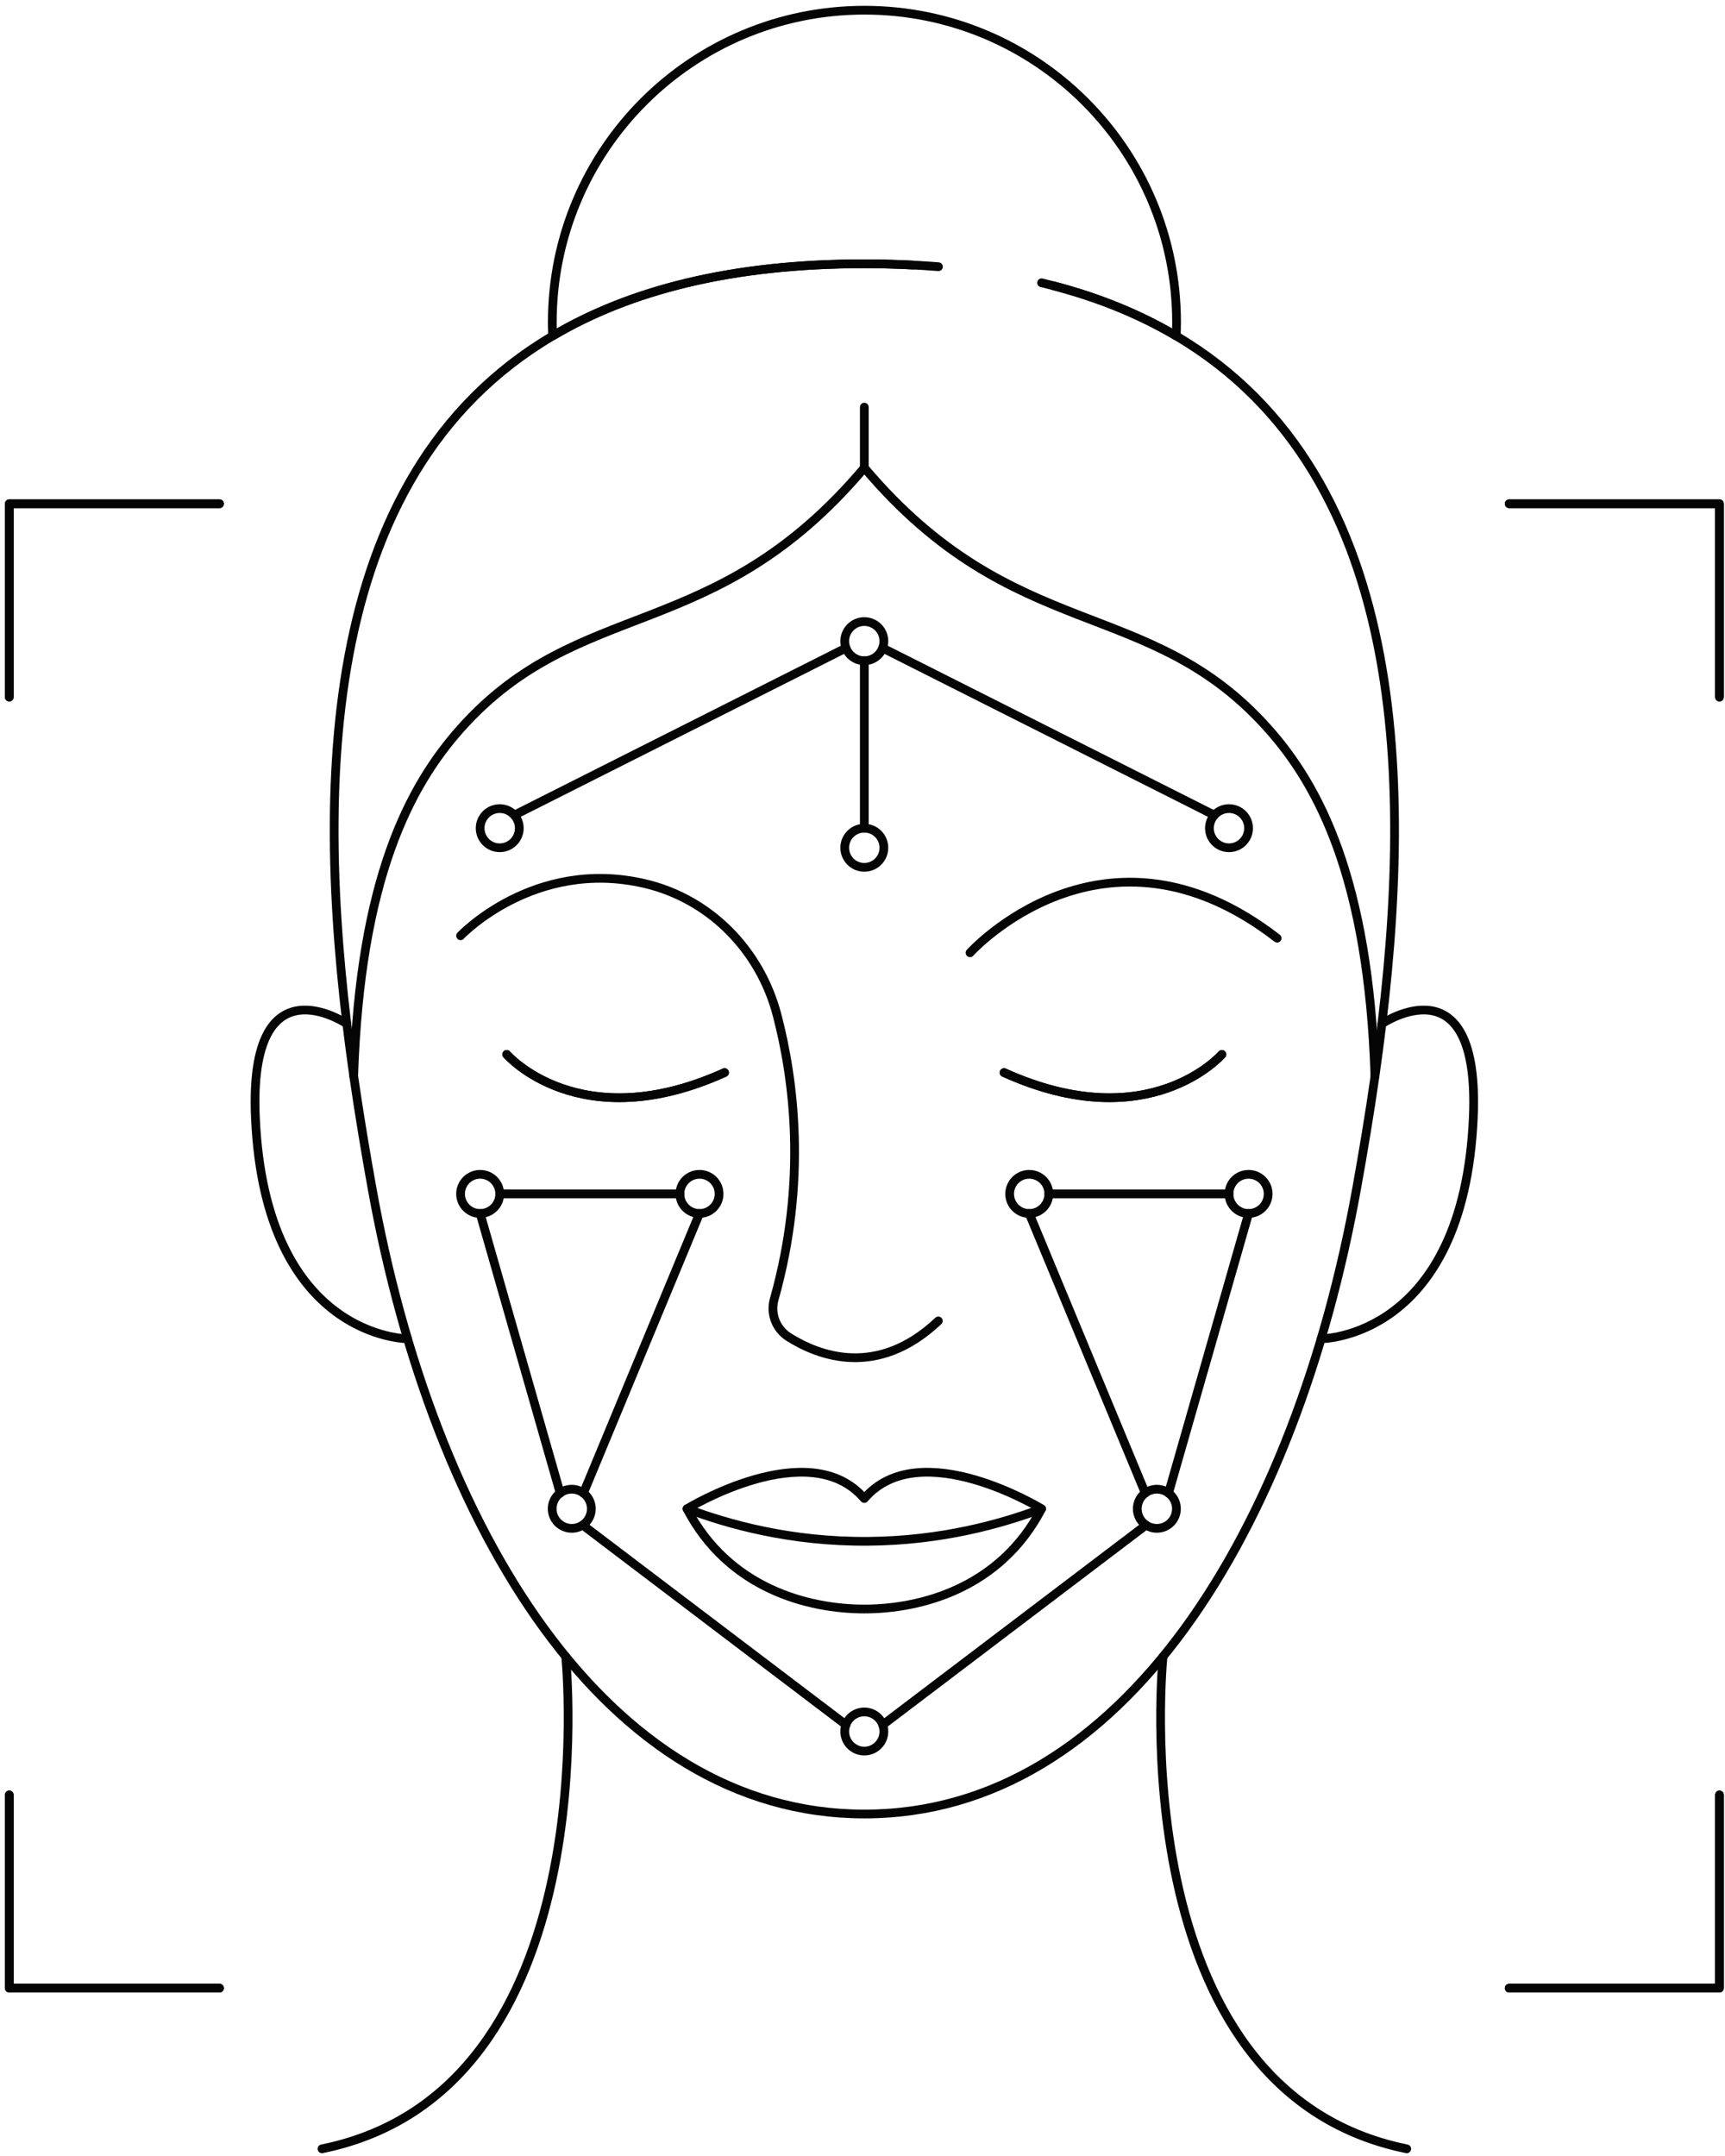 <svg xmlns="http://www.w3.org/2000/svg" width="148" height="185" viewBox="0 0 148 185" fill="none"><path d="M58.944 129.465C62.524 130.815 67.904 132.315 74.504 132.255C80.764 132.205 85.874 130.775 89.364 129.465" stroke="#050505" stroke-width="0.75" stroke-linecap="round" stroke-linejoin="round"></path><path d="M74.154 128.585C69.424 123.035 58.944 129.465 58.944 129.465C62.504 136.295 69.324 138.065 74.154 138.065C78.984 138.065 85.804 136.295 89.364 129.465C89.364 129.465 78.894 123.035 74.154 128.585Z" stroke="#050505" stroke-width="0.75" stroke-linecap="round" stroke-linejoin="round"></path><path d="M89.365 24.265C93.795 25.325 97.625 26.875 100.915 28.825C121.375 40.935 121.355 68.655 117.975 92.315C117.495 95.645 116.955 98.885 116.395 101.985C111.145 131.155 96.345 155.655 74.165 155.655C51.985 155.655 37.175 131.155 31.925 101.985C31.365 98.885 30.825 95.645 30.345 92.325C26.965 68.645 26.945 40.925 47.415 28.825C54.015 24.915 62.735 22.635 74.165 22.635C76.385 22.635 78.495 22.725 80.515 22.885" stroke="#050505" stroke-width="0.75" stroke-linecap="round" stroke-linejoin="round"></path><path d="M78.325 22.745C76.975 22.675 75.595 22.635 74.165 22.635C62.735 22.635 54.015 24.915 47.415 28.825C47.395 28.435 47.385 28.045 47.385 27.655C47.385 12.865 59.375 0.875 74.165 0.875C88.955 0.875 100.945 12.865 100.945 27.655C100.945 28.045 100.935 28.435 100.915 28.825C97.875 27.025 94.385 25.565 90.395 24.525" stroke="#050505" stroke-width="0.75" stroke-linecap="round" stroke-linejoin="round"></path><path d="M29.754 87.844C29.754 87.844 21.294 82.115 21.914 95.934C22.764 114.875 34.964 114.875 34.964 114.875" stroke="#050505" stroke-width="0.75" stroke-linecap="round" stroke-linejoin="round"></path><path d="M118.564 87.844C118.564 87.844 127.024 82.115 126.404 95.934C125.554 114.875 113.354 114.875 113.354 114.875" stroke="#050505" stroke-width="0.75" stroke-linecap="round" stroke-linejoin="round"></path><path d="M39.515 80.295C39.515 80.295 45.825 73.605 55.305 75.815C60.895 77.115 65.205 81.515 66.665 87.075C68.125 92.635 69.265 101.415 66.425 111.485C66.075 112.715 66.575 114.035 67.665 114.725C70.245 116.355 75.275 118.285 80.505 113.345" stroke="#050505" stroke-width="0.75" stroke-linecap="round" stroke-linejoin="round"></path><path d="M83.225 81.755C83.225 81.755 94.725 68.995 109.575 80.505" stroke="#050505" stroke-width="0.75" stroke-linecap="round" stroke-linejoin="round"></path><path d="M43.475 90.475C43.475 90.475 49.705 97.675 62.165 92.035" stroke="#050505" stroke-width="0.75" stroke-linecap="round" stroke-linejoin="round"></path><path d="M104.835 90.475C104.835 90.475 98.605 97.675 86.144 92.035" stroke="#050505" stroke-width="0.75" stroke-linecap="round" stroke-linejoin="round"></path><path d="M43.475 90.475C43.475 90.475 49.705 97.675 62.165 92.035" stroke="#050505" stroke-width="0.75" stroke-linecap="round" stroke-linejoin="round"></path><path d="M104.835 90.475C104.835 90.475 98.605 97.675 86.144 92.035" stroke="#050505" stroke-width="0.75" stroke-linecap="round" stroke-linejoin="round"></path><path d="M74.155 34.935V40.145C61.265 55.415 49.765 51.025 39.515 62.525C35.165 67.405 30.895 75.375 30.345 92.335" stroke="#050505" stroke-width="0.75" stroke-linecap="round" stroke-linejoin="round"></path><path d="M74.155 40.135C87.045 55.405 98.545 51.015 108.795 62.515C113.145 67.395 117.415 75.365 117.965 92.325" stroke="#050505" stroke-width="0.75" stroke-linecap="round" stroke-linejoin="round"></path><path d="M48.535 142.145C48.535 142.145 52.325 179.365 27.625 184.385" stroke="#050505" stroke-width="0.75" stroke-linecap="round" stroke-linejoin="round"></path><path d="M99.785 142.145C99.785 142.145 95.995 179.365 120.695 184.385" stroke="#050505" stroke-width="0.75" stroke-linecap="round" stroke-linejoin="round"></path><path d="M0.795 59.815V43.225H18.835" stroke="#050505" stroke-width="0.75" stroke-linecap="round" stroke-linejoin="round"></path><path d="M0.795 59.815V43.225H18.835" stroke="#050505" stroke-width="0.75" stroke-linecap="round" stroke-linejoin="round"></path><path d="M147.524 59.815V43.225H129.484" stroke="#050505" stroke-width="0.75" stroke-linecap="round" stroke-linejoin="round"></path><path d="M147.524 59.815V43.225H129.484" stroke="#050505" stroke-width="0.75" stroke-linecap="round" stroke-linejoin="round"></path><path d="M0.795 154.015V170.595H18.835" stroke="#050505" stroke-width="0.75" stroke-linecap="round" stroke-linejoin="round"></path><path d="M0.795 154.015V170.595H18.835" stroke="#050505" stroke-width="0.75" stroke-linecap="round" stroke-linejoin="round"></path><path d="M147.524 154.015V170.595H129.484" stroke="#050505" stroke-width="0.75" stroke-linecap="round" stroke-linejoin="round"></path><path d="M147.524 154.015V170.595H129.484" stroke="#050505" stroke-width="0.75" stroke-linecap="round" stroke-linejoin="round"></path><path d="M41.195 104.125C42.123 104.125 42.875 103.372 42.875 102.445C42.875 101.517 42.123 100.765 41.195 100.765C40.267 100.765 39.515 101.517 39.515 102.445C39.515 103.372 40.267 104.125 41.195 104.125Z" stroke="#050505" stroke-width="0.75" stroke-linecap="round" stroke-linejoin="round"></path><path d="M74.155 56.695C75.082 56.695 75.835 55.943 75.835 55.015C75.835 54.087 75.082 53.335 74.155 53.335C73.227 53.335 72.475 54.087 72.475 55.015C72.475 55.943 73.227 56.695 74.155 56.695Z" stroke="#050505" stroke-width="0.75" stroke-linecap="round" stroke-linejoin="round"></path><path d="M74.155 74.424C75.082 74.424 75.835 73.672 75.835 72.745C75.835 71.817 75.082 71.064 74.155 71.064C73.227 71.064 72.475 71.817 72.475 72.745C72.475 73.672 73.227 74.424 74.155 74.424Z" stroke="#050505" stroke-width="0.75" stroke-linecap="round" stroke-linejoin="round"></path><path d="M42.874 72.745C43.802 72.745 44.554 71.993 44.554 71.065C44.554 70.137 43.802 69.385 42.874 69.385C41.947 69.385 41.194 70.137 41.194 71.065C41.194 71.993 41.947 72.745 42.874 72.745Z" stroke="#050505" stroke-width="0.75" stroke-linecap="round" stroke-linejoin="round"></path><path d="M105.445 72.745C106.372 72.745 107.125 71.993 107.125 71.065C107.125 70.137 106.372 69.385 105.445 69.385C104.517 69.385 103.765 70.137 103.765 71.065C103.765 71.993 104.517 72.745 105.445 72.745Z" stroke="#050505" stroke-width="0.75" stroke-linecap="round" stroke-linejoin="round"></path><path d="M60.015 104.125C60.943 104.125 61.695 103.372 61.695 102.445C61.695 101.517 60.943 100.765 60.015 100.765C59.087 100.765 58.335 101.517 58.335 102.445C58.335 103.372 59.087 104.125 60.015 104.125Z" stroke="#050505" stroke-width="0.75" stroke-linecap="round" stroke-linejoin="round"></path><path d="M49.055 131.144C49.983 131.144 50.735 130.392 50.735 129.464C50.735 128.536 49.983 127.784 49.055 127.784C48.127 127.784 47.375 128.536 47.375 129.464C47.375 130.392 48.127 131.144 49.055 131.144Z" stroke="#050505" stroke-width="0.75" stroke-linecap="round" stroke-linejoin="round"></path><path d="M107.124 104.125C108.052 104.125 108.804 103.372 108.804 102.445C108.804 101.517 108.052 100.765 107.124 100.765C106.196 100.765 105.444 101.517 105.444 102.445C105.444 103.372 106.196 104.125 107.124 104.125Z" stroke="#050505" stroke-width="0.75" stroke-linecap="round" stroke-linejoin="round"></path><path d="M88.305 104.125C89.233 104.125 89.985 103.372 89.985 102.445C89.985 101.517 89.233 100.765 88.305 100.765C87.377 100.765 86.625 101.517 86.625 102.445C86.625 103.372 87.377 104.125 88.305 104.125Z" stroke="#050505" stroke-width="0.75" stroke-linecap="round" stroke-linejoin="round"></path><path d="M99.255 131.144C100.183 131.144 100.935 130.392 100.935 129.464C100.935 128.536 100.183 127.784 99.255 127.784C98.327 127.784 97.575 128.536 97.575 129.464C97.575 130.392 98.327 131.144 99.255 131.144Z" stroke="#050505" stroke-width="0.75" stroke-linecap="round" stroke-linejoin="round"></path><path d="M74.155 150.255C75.082 150.255 75.835 149.502 75.835 148.575C75.835 147.647 75.082 146.895 74.155 146.895C73.227 146.895 72.475 147.647 72.475 148.575C72.475 149.502 73.227 150.255 74.155 150.255Z" stroke="#050505" stroke-width="0.75" stroke-linecap="round" stroke-linejoin="round"></path><path d="M42.875 102.444H58.335" stroke="#050505" stroke-width="0.75" stroke-linecap="round" stroke-linejoin="round"></path><path d="M60.015 104.125L50.055 128.125" stroke="#050505" stroke-width="0.75" stroke-linecap="round" stroke-linejoin="round"></path><path d="M41.194 104.125L48.064 128.125" stroke="#050505" stroke-width="0.75" stroke-linecap="round" stroke-linejoin="round"></path><path d="M49.995 130.864L72.585 148.004" stroke="#050505" stroke-width="0.75" stroke-linecap="round" stroke-linejoin="round"></path><path d="M105.444 102.444H89.984" stroke="#050505" stroke-width="0.75" stroke-linecap="round" stroke-linejoin="round"></path><path d="M88.305 104.125L98.265 128.125" stroke="#050505" stroke-width="0.75" stroke-linecap="round" stroke-linejoin="round"></path><path d="M107.125 104.125L100.255 128.125" stroke="#050505" stroke-width="0.75" stroke-linecap="round" stroke-linejoin="round"></path><path d="M98.324 130.864L75.734 148.004" stroke="#050505" stroke-width="0.75" stroke-linecap="round" stroke-linejoin="round"></path><path d="M44.125 69.945L72.585 55.605" stroke="#050505" stroke-width="0.75" stroke-linecap="round" stroke-linejoin="round"></path><path d="M104.185 69.945L75.725 55.605" stroke="#050505" stroke-width="0.75" stroke-linecap="round" stroke-linejoin="round"></path><path d="M74.155 56.694V71.064" stroke="#050505" stroke-width="0.75" stroke-linecap="round" stroke-linejoin="round"></path></svg>